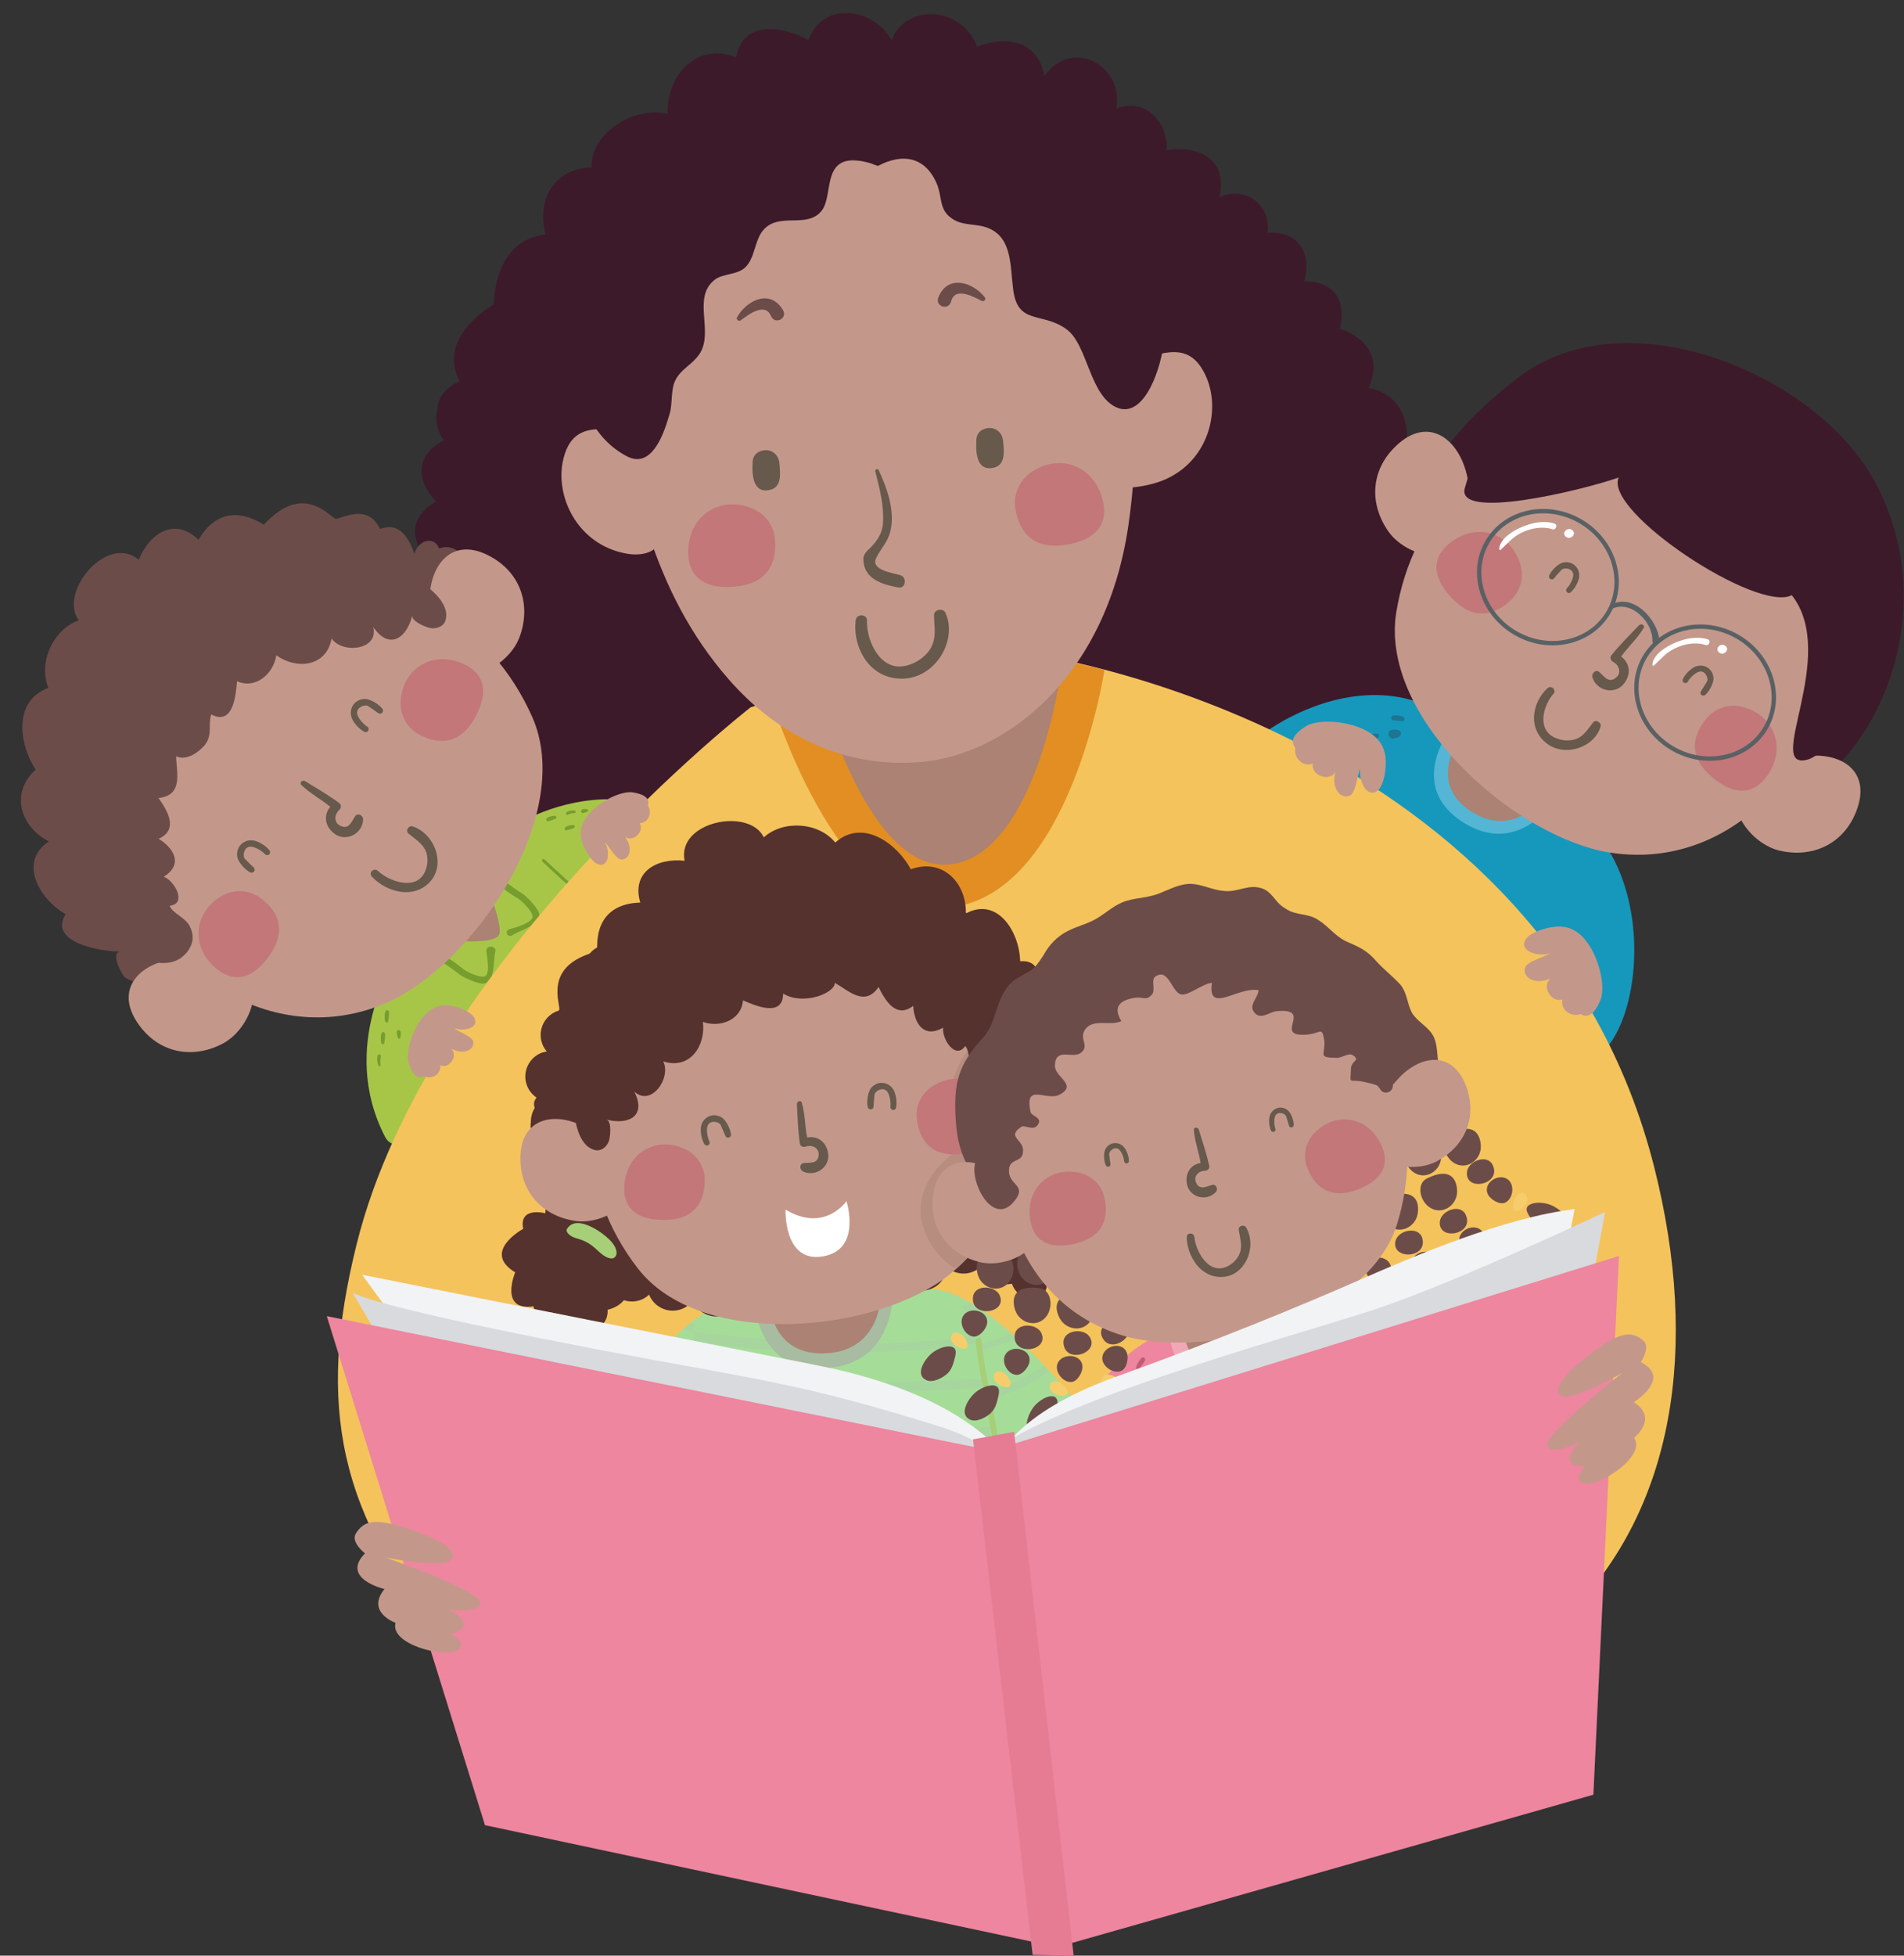 <?xml version="1.0" encoding="UTF-8"?><svg xmlns="http://www.w3.org/2000/svg" xmlns:xlink="http://www.w3.org/1999/xlink" height="466.9" preserveAspectRatio="xMidYMid meet" version="1.0" viewBox="-5.0 -3.1 454.8 466.9" width="454.8" zoomAndPan="magnify"><rect x="-5.0" y="-3.1" width="454.8" height="466.9" fill="#333333" stroke="none"/><defs><clipPath id="a"><path d="M 334 78 L 449.73 78 L 449.73 196 L 334 196 Z M 334 78"/></clipPath><clipPath id="b"><path d="M 227 338 L 252 338 L 252 463.789 L 227 463.789 Z M 227 338"/></clipPath></defs><g><g><path d="M 334.141 124.16 C 334.141 124.16 337.012 111.688 329.352 107.566 C 333.191 100.68 330.617 90.945 321.918 89.535 C 326.793 78.613 314.996 75.379 314.996 75.379 C 314.996 75.379 318.5 64.297 306.535 64.035 C 308.535 56.957 304.695 51.906 297.793 52.516 C 298.551 45.293 292.125 41.297 286.242 43.992 C 288.426 34.938 281.32 31.535 273.727 32.723 C 273.867 25.441 268.199 20.211 261.691 22.84 C 263.434 12.395 251.039 5.785 244.457 15.047 C 242.895 6.262 234.883 5.422 228.383 8.051 C 225.512 -0.207 213.965 -2.762 208.816 4.668 L 207.996 6.555 C 203.824 -1.168 191.578 -3.121 188.086 6.461 C 182.203 3.188 172.41 1.488 170.836 10.617 C 161.879 7.016 154.27 14.176 154.453 24.152 C 146.598 21.988 135.914 28.828 136.312 36.836 C 127.559 37.238 123.109 44.062 125.297 52.91 C 112.695 54.246 112.961 69.539 112.961 69.539 C 112.961 69.539 99.055 77.352 104.801 87.902 C 100.535 89.918 99.48 92.426 99.402 95.301 C 99.363 95.297 99.324 95.301 99.297 95.301 C 99.07 96.582 99.191 97.961 99.66 99.355 C 99.668 99.48 99.684 99.609 99.684 99.742 C 99.723 99.758 99.766 99.77 99.801 99.785 C 100.09 100.547 100.457 101.32 101.008 102.082 C 94.719 105 93.898 111.352 99.156 116.559 C 88.91 122.781 97.465 130.727 97.465 130.727 C 97.465 130.727 88.852 139.473 98.516 146.609 C 91.668 152.199 94.277 162.008 101.031 166.133 C 96.453 173.574 105.129 183.062 105.129 183.062 C 105.129 183.062 100.516 192.59 112.098 200.805 C 111.039 214.512 123.742 215.746 123.742 215.746 C 123.742 215.746 123.254 220.406 127.289 223.641 C 132.922 229.402 139.477 226.062 139.477 226.062 C 139.477 226.062 144.82 240.59 157.992 231.016 C 159.801 230.688 175.449 261.949 261.684 244.68 C 266.605 243.562 268.152 239.418 268.152 239.418 C 268.152 239.418 279.891 243.508 284.727 231.488 C 298.418 229.223 298.332 219.297 298.332 219.297 C 298.332 219.297 309.996 214.77 309.066 206.629 C 316.785 205.867 323.219 198.641 319.512 191.129 C 329.84 189.223 327.77 180.355 327.207 178.488 C 329.832 177.355 333.621 174.914 334.926 170.012 C 336.824 165.238 334.102 161.461 334.102 161.461 C 334.102 161.461 344.527 154.113 336.848 142.848 C 342.859 130.055 334.141 124.16 334.141 124.16" fill="#3d1a2a"/></g><g><path d="M 357.73 231.414 C 357.73 231.414 357.566 251.062 371.91 250.84 C 387.383 250.605 393.938 201.957 367.062 188.363 L 357.73 231.414" fill="#1698bc"/></g><g><path d="M 307.531 197.727 C 307.531 197.727 290.891 208.18 283.551 195.855 C 275.629 182.566 313.59 151.445 339.266 167.176 L 307.531 197.727" fill="#1698bc"/></g><g><path d="M 287.539 209.016 C 292.723 204.18 321.082 180.926 321.434 175.883 C 321.848 169.977 320.305 164.289 323.324 163.91 C 328.527 163.27 337.621 164.371 339.191 166.449 C 340.75 168.527 365.996 182.215 365.996 182.215 C 365.996 182.215 372.051 186.082 374.406 192.949 C 375.504 196.137 373.359 201.285 370.738 205.887 C 367.715 211.199 363.594 238.949 362.812 247.938 C 328.121 258.137 302.109 230.078 287.539 209.016" fill="#1698bc"/></g><g><path d="M 366.426 187.883 C 366.426 187.883 357.656 201.762 344.309 193.113 C 330.949 184.469 341.449 170.992 341.449 170.992 L 366.426 187.883" fill="#54b6d4"/></g><g><path d="M 364.34 186.348 C 364.34 186.348 357.223 197.648 346.355 190.613 C 335.5 183.578 344.031 172.621 344.031 172.621 L 364.34 186.348" fill="#ab8273"/></g><g><path d="M 329.941 169.086 C 329.25 169.004 328.574 168.949 327.879 168.922 C 327.223 168.898 327.066 167.949 327.727 167.77 C 328.523 167.543 329.277 167.781 330.074 167.949 C 330.703 168.086 330.594 169.156 329.941 169.086" fill="#1e7592"/></g><g><path d="M 324.039 173.113 C 323.613 173.262 323.285 173.367 322.832 173.383 C 322.117 173.41 322.051 172.41 322.68 172.211 C 323.094 172.059 323.449 172.055 323.895 172.047 C 324.543 172.035 324.598 172.91 324.039 173.113" fill="#1e7592"/></g><g><path d="M 318.555 174.32 C 317.992 174.34 317.305 174.461 316.77 174.297 C 316.363 174.176 316.188 173.754 316.371 173.387 C 316.805 172.535 317.926 172.602 318.734 172.852 C 319.535 173.098 319.414 174.281 318.555 174.32" fill="#1e7592"/></g><g><path d="M 329.277 172.738 C 328.879 172.984 328.438 173.094 327.98 173.207 C 326.652 173.516 326.105 171.527 327.426 171.168 C 328 171.004 328.512 171.055 329.066 171.25 C 329.738 171.496 329.898 172.332 329.277 172.738" fill="#1e7592"/></g><g clip-path="url(#a)"><path d="M 443.145 112.469 C 462.961 150.273 433.848 193.617 411.754 188.633 C 408.93 188 399.398 203.227 372.543 189.293 C 349.68 177.441 340.262 125.219 336.375 123.762 C 333.105 122.574 330.645 107.402 358.082 86.738 C 383.617 67.508 429.301 86.051 443.145 112.469" fill="#3d1a2a"/></g><g><path d="M 438.082 191.359 C 434.957 198.484 427.895 201.754 420.172 200.008 C 415.941 199.062 411.672 195.234 410.242 191.148 C 407.238 182.613 420.625 178.031 426.715 177.398 C 435.258 176.516 442.453 181.387 438.082 191.359" fill="#c3988a"/></g><g><path d="M 327.836 103.984 C 322.441 109.582 322.09 117.348 326.676 123.832 C 329.164 127.375 334.32 129.844 338.645 129.609 C 347.695 129.137 346.812 115.008 345.082 109.145 C 342.645 100.91 335.371 96.121 327.836 103.984" fill="#c3988a"/></g><g><path d="M 377.73 200.129 C 354.816 195.152 324.57 167.402 328.527 143.062 C 332.383 119.305 349.816 101.023 373.613 99.84 C 405.051 98.285 437.141 124.281 432.129 156.973 C 428.117 183.18 405.703 205.664 377.73 200.129" fill="#c3988a"/></g><g><path d="M 417.598 181.414 C 413.594 187.809 407.941 186.273 403.105 181.656 C 398.855 177.613 398.84 172.977 402.598 168.449 C 404.625 165.98 407.949 164.863 411.059 165.617 C 418.539 167.426 421.617 174.945 417.598 181.414" fill="#c37779"/></g><g><path d="M 342.105 125.969 C 335.883 130.25 337.691 135.828 342.539 140.445 C 346.781 144.488 351.422 144.277 355.75 140.328 C 358.129 138.172 359.105 134.789 358.18 131.719 C 356 124.344 348.355 121.641 342.105 125.969" fill="#c37779"/></g><g><path d="M 387.621 146.812 C 386.125 149.336 383.938 151.281 382.238 153.645 C 384.297 155.184 384.691 157.789 382.957 160.062 C 380.812 162.883 376.363 161.902 375.363 158.594 C 375.094 157.652 376.191 156.609 377.055 157.375 C 378.137 158.32 379.117 159.926 380.711 158.906 C 382.441 157.805 381.93 155.781 380.324 154.93 C 379.75 154.621 379.473 153.875 379.926 153.32 C 381.969 150.789 384.266 148.508 386.516 146.164 C 386.98 145.688 388.008 146.145 387.621 146.812" fill="#67594c"/></g><g><path d="M 439.227 163.324 C 440.859 154.676 437.434 144.824 433.008 137.789 C 427.859 129.402 420.762 107.898 412.547 102.68 C 403.031 96.312 394.008 99.012 382.551 96.391 C 372.586 94.551 349.367 97.387 345.867 110.059 L 344.98 113.16 C 341.988 121.383 372.66 114.062 381.656 110.902 C 377.961 118.945 414.707 143.305 422.996 138.996 C 434.438 153.547 415.984 181.418 426.926 178.203 C 430.395 177.184 438.387 168.578 439.227 163.324" fill="#3d1a2a"/></g><g><path d="M 364.637 161.211 C 362.48 163.199 361.266 166.133 361.438 168.844 C 361.582 170.945 362.52 172.781 364.164 174.16 C 366.094 175.785 368.699 176.332 371.34 175.684 C 374.281 174.977 376.645 172.863 377.332 170.328 C 377.469 169.855 377.129 169.391 376.719 169.18 C 376.301 168.969 375.848 169.039 375.566 169.359 L 374.691 170.484 C 374.012 171.391 373.371 172.25 372.359 172.898 C 370.734 173.945 368.18 173.941 366.141 172.891 C 364.895 172.246 364.113 171.254 363.801 169.934 C 363.219 167.371 364.543 164.219 366.078 162.539 C 366.488 162.113 366.332 161.535 365.973 161.219 C 365.555 160.863 365 160.863 364.637 161.211" fill="#67594c"/></g><g><path d="M 372.684 120.855 C 364.438 116.113 354.168 118.48 349.777 126.102 C 345.402 133.727 348.555 143.785 356.805 148.531 C 365.059 153.27 375.324 150.91 379.699 143.281 C 384.086 135.66 380.938 125.594 372.684 120.855 Z M 357.316 147.625 C 349.562 143.172 346.594 133.742 350.688 126.613 C 354.777 119.492 364.422 117.309 372.176 121.77 C 379.922 126.219 382.891 135.629 378.809 142.762 C 374.707 149.891 365.066 152.074 357.316 147.625" fill="#596164"/></g><g><path d="M 410.242 148.426 C 401.988 143.695 391.723 146.039 387.332 153.664 C 382.957 161.293 386.113 171.355 394.355 176.098 C 402.598 180.832 412.879 178.484 417.254 170.855 C 421.637 163.219 418.496 153.16 410.242 148.426 Z M 394.875 175.191 C 387.121 170.738 384.141 161.32 388.234 154.184 C 392.332 147.059 401.961 144.871 409.727 149.328 C 417.473 153.781 420.441 163.203 416.359 170.34 C 412.258 177.469 402.617 179.641 394.875 175.191" fill="#596164"/></g><g><path d="M 380.051 141.176 C 385.281 138.539 390.938 144.902 391.371 149.703 C 391.473 150.844 389.656 151.043 389.695 149.926 C 389.895 145.617 384.836 140.25 380.348 142.133 C 379.738 142.398 379.465 141.465 380.051 141.176" fill="#596164"/></g><g><path d="M 353.465 128.16 C 355.152 126.613 356.266 125.148 358.402 124.098 C 360.613 123.012 363.387 122.473 365.789 123.25 C 366.672 123.539 367.18 122.145 366.281 121.883 C 363.648 121.109 361.004 121.684 358.516 122.715 C 356.504 123.555 353.234 125.504 353.113 127.965 C 353.098 128.148 353.328 128.305 353.465 128.16" fill="#fff"/></g><g><path d="M 368.934 124.961 C 369.93 125.973 371.656 124.578 370.656 123.551 C 369.66 122.543 367.926 123.934 368.934 124.961" fill="#fff"/></g><g><path d="M 390.062 155.801 C 391.742 154.254 392.852 152.785 394.996 151.738 C 397.211 150.648 399.973 150.098 402.375 150.891 C 403.27 151.184 403.773 149.793 402.875 149.516 C 400.238 148.758 397.598 149.312 395.113 150.359 C 393.098 151.199 389.824 153.141 389.703 155.609 C 389.691 155.789 389.914 155.938 390.062 155.801" fill="#fff"/></g><g><path d="M 405.527 152.594 C 406.516 153.613 408.242 152.207 407.246 151.188 C 406.25 150.18 404.527 151.574 405.527 152.594" fill="#fff"/></g><g><path d="M 401.41 162.812 L 401.398 162.805 C 401.164 162.605 401.105 162.277 401.258 162.016 L 401.562 161.5 C 401.57 161.5 401.832 161.109 401.832 161.109 L 402.809 159.484 C 402.965 158.832 402.68 158.027 402.098 157.527 C 401.754 157.254 401.367 157.145 400.91 157.25 C 399.98 157.426 398.57 158.828 398.172 159.617 C 397.984 159.984 397.578 160.062 397.285 159.91 C 396.961 159.773 396.816 159.398 396.969 159.07 C 397.473 157.867 398.938 156.434 400.035 156.023 C 400.91 155.703 401.809 155.738 402.613 156.148 C 403.566 156.609 404.168 157.547 404.293 158.703 C 404.418 160.035 403.156 162.148 402.273 162.844 C 401.992 163.07 401.621 162.98 401.41 162.812" fill="#67594c"/></g><g><path d="M 365.32 135.121 L 365.328 135.133 C 365.582 135.305 365.906 135.27 366.125 135.047 L 366.531 134.609 C 366.523 134.598 366.824 134.23 366.824 134.23 L 368.098 132.848 C 368.695 132.512 369.562 132.57 370.184 132.961 C 370.555 133.223 370.75 133.555 370.797 134.016 C 370.895 134.965 369.938 136.723 369.301 137.316 C 369.016 137.605 369.039 138.02 369.266 138.266 C 369.516 138.527 369.898 138.57 370.176 138.324 C 371.164 137.5 372.137 135.688 372.219 134.512 C 372.281 133.582 371.98 132.734 371.363 132.078 C 370.645 131.305 369.57 130.98 368.438 131.188 C 367.133 131.449 365.441 133.25 365.043 134.312 C 364.906 134.633 365.078 134.973 365.32 135.121" fill="#67594c"/></g><g><path d="M 116.188 262.102 C 103.602 264.047 90.168 274.453 87.012 268.379 C 75.621 246.457 89.645 225.617 89.645 225.617 C 89.645 225.617 115.66 196.199 117.516 194.605 C 120.938 191.645 133.531 186.152 145.688 188.148 C 150.633 188.961 140.121 222.203 152.059 226.227 C 143.25 243.453 132.328 252.027 116.188 262.102" fill="#a7c648"/></g><g><path d="M 95.078 220.559 C 95.078 220.559 112.461 223.305 114.188 220.105 C 115.488 217.688 109.719 204.496 109.719 204.496 L 95.078 220.559" fill="#ab8273"/></g><g><path d="M 134.941 211.133 C 131.008 208.969 127.859 205.613 124.578 202.613 C 124.242 202.316 124.684 201.746 125.02 202.062 C 128.367 205.055 131.461 208.223 135.105 210.879 L 134.941 211.133" fill="#779d2e"/></g><g><path d="M 106.422 251.863 C 103.398 248.984 100.488 246.219 96.848 244.117 C 96.387 243.855 96.688 243.105 97.191 243.336 C 100.922 245.191 104.145 248.324 106.891 251.41 C 107.133 251.695 106.691 252.113 106.422 251.863" fill="#779d2e"/></g><g><path d="M 132.355 190.992 C 131.727 191.078 131.145 191.16 130.578 191.441 C 130.227 191.629 130.074 190.941 130.359 190.766 C 130.957 190.406 131.676 190.316 132.352 190.461 C 132.605 190.508 132.578 190.969 132.355 190.992" fill="#779d2e"/></g><g><path d="M 127.738 192.371 C 127.113 192.578 126.426 192.914 125.801 192.953 C 125.516 192.969 125.371 192.473 125.605 192.27 C 126.117 191.801 126.953 191.711 127.59 191.664 C 127.902 191.637 128.039 192.273 127.738 192.371" fill="#779d2e"/></g><g><path d="M 132.109 194.566 C 131.496 194.766 130.816 195.098 130.188 195.145 C 129.895 195.156 129.758 194.664 129.984 194.465 C 130.492 194 131.316 193.91 131.973 193.855 C 132.277 193.84 132.418 194.465 132.109 194.566" fill="#779d2e"/></g><g><path d="M 135.383 190.648 C 134.977 190.785 134.285 191.219 133.895 190.879 C 133.785 190.809 133.742 190.656 133.789 190.543 C 133.98 189.918 134.871 190.004 135.336 190.145 C 135.516 190.207 135.594 190.59 135.383 190.648" fill="#779d2e"/></g><g><path d="M 85.891 251.273 C 85.844 250.504 85.824 249.789 85.98 249.098 C 86.094 248.688 85.359 248.426 85.242 248.789 C 84.992 249.512 85.031 250.387 85.336 251.234 C 85.438 251.551 85.906 251.543 85.891 251.273" fill="#779d2e"/></g><g><path d="M 86.777 246.047 C 86.871 245.301 87.062 244.473 86.977 243.707 C 86.938 243.352 86.398 243.133 86.246 243.406 C 85.855 244.012 85.941 245.035 86.02 245.812 C 86.059 246.207 86.738 246.422 86.777 246.047" fill="#779d2e"/></g><g><path d="M 87.711 240.82 C 87.785 240.09 88.008 239.262 87.914 238.477 C 87.867 238.121 87.32 237.922 87.168 238.195 C 86.789 238.785 86.871 239.816 86.953 240.605 C 86.988 240.988 87.672 241.199 87.711 240.82" fill="#779d2e"/></g><g><path d="M 90.594 244.785 C 90.648 244.289 90.965 243.48 90.531 242.965 C 90.426 242.832 90.273 242.758 90.148 242.805 C 89.535 243.004 89.809 244.129 90.066 244.695 C 90.16 244.922 90.578 245.023 90.594 244.785" fill="#779d2e"/></g><g><path d="M 143.098 210.941 C 140.203 208.348 138.355 205.234 136.27 202.012 C 135.734 201.168 137.113 200.457 137.461 201.367 C 138.766 204.789 141.305 207.668 143.754 210.301 C 144.129 210.684 143.477 211.293 143.098 210.941" fill="#779d2e"/></g><g><path d="M 104.672 253.348 C 101.891 251.023 98.801 249.379 95.68 247.609 C 95.066 247.246 95.461 246.25 96.133 246.57 C 99.402 248.078 102.648 250.145 105.156 252.719 C 105.496 253.094 105.07 253.684 104.672 253.348" fill="#779d2e"/></g><g><path d="M 98.152 224.301 C 101.004 224.449 103.648 226.684 105.797 228.363 C 106.504 228.91 110.094 230.711 111.016 229.852 C 112.074 228.863 111.312 225.402 111.184 224.023 C 111.023 222.402 113.691 222.633 113.309 224.102 C 112.715 226.414 113.41 231.949 110.137 231.742 C 108.863 231.656 105.707 230.297 104.793 229.57 C 102.598 227.777 100.371 226.445 97.93 225.051 C 97.516 224.82 97.707 224.277 98.152 224.301" fill="#779d2e"/></g><g><path d="M 112.629 205.773 C 113.719 208.422 116.703 210.156 119.02 211.617 C 119.766 212.113 122.656 214.891 122.152 216.051 C 121.582 217.371 118.195 218.344 116.852 218.684 C 115.266 219.086 116.25 220.977 117.508 220.125 C 119.488 218.801 124.938 217.594 123.641 214.59 C 123.137 213.414 120.809 210.883 119.816 210.273 C 117.398 208.801 115.379 207.148 113.258 205.312 C 112.906 205.004 112.453 205.359 112.629 205.773" fill="#779d2e"/></g><g><path d="M 23.91 224.055 C 18.875 224.207 6.355 221.715 10.703 215.176 C 4.422 211.609 -0.742 202.684 6.676 197.789 C -0.121 194.312 -2.668 186.172 3.523 180.66 C -0.402 174.73 -2.004 164.25 6.559 161.125 C 4.082 155.137 7.66 147.191 13.797 144.996 C 8.918 138.293 20.543 124.199 28.148 130.535 C 30.828 123.969 36.926 120.332 42.414 125.793 C 46.391 118.906 52.223 118.523 58.012 122.176 C 62.559 117.359 67.242 115.207 72.758 119.016 C 76.078 121.438 74.336 120.91 78.191 119.934 C 81.555 119.039 84.168 119.84 85.77 123.176 C 89.77 121.762 92.184 124.043 93.988 129.109 C 95.039 125.621 98.844 124.906 99.867 127.836 C 106.781 125.406 109.469 137.684 108.434 141.895 C 106.656 150.16 101.594 154.344 93.184 155.371 C 83.352 156.449 74.082 157.223 65.219 162.164 C 55.445 167.773 47.688 178.516 44.617 189.492 C 41.949 199.145 43.988 207.375 44.41 217.008 C 44.816 226.379 38.383 227.25 31.656 230.141 C 29.043 231.266 27.223 231.879 24.887 230.27 C 24.211 229.805 21.082 224.137 23.91 224.055" fill="#6c4c49"/></g><g><path d="M 28.699 242.262 C 33.512 248.348 41.145 249.738 48.148 246.09 C 51.984 244.109 55.133 239.348 55.477 235.047 C 56.23 226.062 42.164 225.02 36.141 225.945 C 27.68 227.242 21.969 233.766 28.699 242.262" fill="#c3988a"/></g><g><path d="M 112.945 130.227 C 119.551 134.27 121.848 141.676 119.074 149.078 C 117.562 153.121 113.211 156.809 108.988 157.68 C 100.148 159.5 97.43 145.652 97.629 139.559 C 97.902 131.008 103.695 124.559 112.945 130.227" fill="#c3988a"/></g><g><path d="M 89.098 235.504 C 109.914 224.918 132.082 190.551 122.137 168.086 C 112.418 146.152 91.008 132.914 67.777 137.789 C 37.078 144.223 12.676 177.367 25.766 207.629 C 36.25 231.867 63.52 247.906 89.098 235.504" fill="#c3988a"/></g><g><path d="M 45.938 227.512 C 51.398 232.684 56.469 229.77 59.973 224.098 C 63.047 219.133 61.887 214.652 57.133 211.234 C 54.547 209.367 51.059 209.133 48.254 210.648 C 41.508 214.281 40.434 222.297 45.938 227.512" fill="#c37779"/></g><g><path d="M 104.734 155.016 C 111.805 157.59 111.461 163.418 107.961 169.098 C 104.891 174.059 100.371 175.023 95.191 172.312 C 92.367 170.836 90.582 167.82 90.684 164.629 C 90.926 156.961 97.617 152.422 104.734 155.016" fill="#c37779"/></g><g><path d="M 83.82 206.176 C 85.926 208.438 89.031 209.867 91.922 209.898 C 94.148 209.914 96.109 209.117 97.586 207.574 C 99.309 205.785 99.922 203.23 99.25 200.562 C 98.5 197.582 96.289 195.09 93.59 194.211 C 93.078 194.039 92.586 194.344 92.375 194.734 C 92.145 195.137 92.211 195.594 92.559 195.895 L 93.746 196.848 C 94.703 197.586 95.609 198.285 96.297 199.34 C 97.391 201.031 97.383 203.57 96.246 205.52 C 95.562 206.711 94.496 207.418 93.086 207.633 C 90.371 208.023 87.02 206.48 85.262 204.824 C 84.793 204.395 84.18 204.512 83.844 204.84 C 83.461 205.223 83.465 205.781 83.82 206.176" fill="#67594c"/></g><g><path d="M 66.965 184.285 C 69.043 186.344 71.648 187.664 73.875 189.512 C 72.273 191.516 72.551 194.121 74.805 195.887 C 77.578 198.059 81.613 195.988 81.738 192.562 C 81.773 191.578 80.449 190.852 79.816 191.793 C 79.004 193 78.469 194.777 76.668 194.199 C 74.73 193.582 74.711 191.492 76.035 190.273 C 76.523 189.824 76.602 189.039 76.023 188.613 C 73.414 186.695 70.621 185.078 67.859 183.387 C 67.293 183.031 66.418 183.742 66.965 184.285" fill="#67594c"/></g><g><path d="M 93.492 143.816 C 92.117 149.375 87.965 152.156 84.152 146.594 C 85.555 152.156 76.73 153.047 74.203 149.34 C 72.977 156.203 65.758 156.781 61.004 153.355 C 60.324 157.715 56.145 161.523 51.621 159.547 C 51.336 162.492 50.867 170.312 45.445 167.469 C 44.664 169.914 45.805 172.238 44.012 174.66 C 42.508 176.508 39.539 178.625 37.07 177.457 C 37.152 181.383 38.855 186.773 32.863 187.434 C 34.965 190.402 37.781 194.949 32.895 197.164 C 36.578 199.418 38.816 203.305 34.121 206.211 C 36.637 207.137 39.82 212.668 35.523 213.152 C 36.172 214.961 39.324 215.934 40.367 218.113 C 41.508 220.445 41.082 222.484 39.578 224.344 C 36.617 227.836 32.023 227.098 28.289 225.457 C 16.555 220.277 -5.043 159.688 42.754 136.961 C 56.07 130.633 79.996 126.559 94.371 135.141 C 97.266 136.867 102.523 140.781 101.453 144.867 C 101.078 146.344 99.637 146.965 98.195 146.91 C 97.176 146.883 93.133 145.277 93.492 143.816" fill="#6c4c49"/></g><g><path d="M 55.699 204.941 L 55.707 204.938 C 55.898 204.672 55.879 204.324 55.656 204.074 L 55.211 203.621 C 55.199 203.617 54.828 203.285 54.828 203.285 L 53.402 201.852 C 53.086 201.191 53.188 200.285 53.656 199.629 C 53.949 199.254 54.32 199.047 54.82 199.031 C 55.824 198.984 57.656 200.094 58.27 200.809 C 58.547 201.137 58.992 201.121 59.266 200.898 C 59.562 200.656 59.621 200.234 59.379 199.938 C 58.555 198.824 56.668 197.688 55.414 197.543 C 54.422 197.43 53.504 197.691 52.773 198.32 C 51.898 199.043 51.504 200.164 51.66 201.398 C 51.867 202.809 53.711 204.707 54.812 205.199 C 55.156 205.363 55.52 205.188 55.699 204.941" fill="#67594c"/></g><g><path d="M 86.277 167.078 L 86.277 167.086 C 86.059 167.328 85.711 167.367 85.422 167.199 L 84.891 166.844 C 84.891 166.828 84.488 166.531 84.488 166.531 L 82.82 165.402 C 82.117 165.199 81.242 165.477 80.68 166.059 C 80.371 166.41 80.238 166.816 80.312 167.309 C 80.453 168.309 81.879 169.895 82.699 170.367 C 83.07 170.586 83.141 171.027 82.965 171.336 C 82.781 171.672 82.387 171.809 82.043 171.621 C 80.805 171.02 79.336 169.375 78.961 168.164 C 78.664 167.219 78.754 166.266 79.23 165.43 C 79.781 164.441 80.816 163.836 82.055 163.77 C 83.473 163.715 85.684 165.172 86.367 166.16 C 86.594 166.469 86.488 166.855 86.277 167.078" fill="#67594c"/></g><g><path d="M 390.148 275.605 C 363.848 171.387 243.879 153.504 243.879 153.504 C 227.441 149.363 185.949 161.703 174.27 165.789 C 174.27 165.789 97.102 225.801 80.18 293.984 C 70.633 332.457 75.605 358.691 102.793 390.492 C 121.43 392.82 154.746 415.773 154.254 385.516 C 149.652 379.629 150.867 371.762 147.871 363.152 C 131.914 317.371 233.316 372.445 255.535 350.555 C 292.25 366.074 335.418 320.02 327.551 351.371 C 326.539 355.402 325.27 359.105 323.828 362.57 C 343 364.988 357.148 368.344 369.676 382.352 C 394.688 357.168 401.098 319.012 390.148 275.605" fill="#f4c35c"/></g><g><path d="M 218.605 153.098 C 195.605 154.504 178.578 161.727 178.578 161.727 C 178.578 161.727 194.645 217.508 222.754 213.438 C 250.852 209.371 258.809 156.879 258.809 156.879 C 258.809 156.879 241.609 151.691 218.605 153.098" fill="#e28e22"/></g><g><path d="M 191.16 162.43 C 191.16 162.43 202.605 206.383 222.633 203.176 C 242.648 199.973 248.391 157.383 248.391 157.383 L 191.16 162.43" fill="#ab8273"/></g><g><path d="M 183.918 27.793 C 161.461 38.113 150.473 57.52 140.449 81.062 C 145.594 112.719 150.84 138.168 169.004 159.027 C 182.227 174.18 198.781 180.289 215.145 178.809 C 234.84 177.039 259.066 159.125 264.492 122.621 C 267.16 104.672 266.648 84.992 263.41 70.516 C 254.141 58.723 224.609 18.984 183.918 27.793" fill="#c3988a"/></g><g><path d="M 159.41 127.797 C 158.934 135.715 164.727 137.836 171.672 136.816 C 177.77 135.926 180.598 131.965 180.141 125.809 C 179.898 122.445 177.727 119.457 174.59 118.234 C 167.066 115.25 159.863 119.828 159.41 127.797" fill="#c37779"/></g><g><path d="M 258.164 115.445 C 260.512 123.008 255.398 126.453 248.41 127.117 C 242.266 127.719 238.578 124.551 237.551 118.445 C 236.973 115.145 238.391 111.73 241.133 109.773 C 247.711 105.082 255.793 107.812 258.164 115.445" fill="#c37779"/></g><g><path d="M 282.855 86.293 C 278.941 78.184 272.684 81.148 265.078 83.457 C 266.855 93.77 264.543 103.566 260.656 113.477 C 264.953 113.57 269.363 112.965 272.785 111.59 C 283.824 107.121 286.863 94.492 282.855 86.293" fill="#c3988a"/></g><g><path d="M 129.613 106.305 C 131.812 97.566 138.539 99.23 146.461 99.945 C 146.77 110.395 146.941 116.902 152.73 125.832 C 151.805 128.93 148.172 129.715 144.547 129.055 C 132.828 126.91 127.336 115.141 129.613 106.305" fill="#c3988a"/></g><g><path d="M 229.695 22.805 C 178.766 3.234 142.07 51.055 135.91 61.504 C 130.012 71.898 129.172 97.684 144.691 105.809 C 150.27 108.805 153.293 101.535 154.785 96.227 C 155.797 93.52 155.07 90.062 156.379 87.57 C 157.875 84.758 160.555 83.914 162.316 81.051 C 165.363 75.703 160.344 67.875 165.727 63.691 C 167.746 62.152 170.969 62.594 172.945 60.797 C 175.355 58.621 175.219 54.207 177.324 51.832 C 181.098 47.434 187.711 51.598 191.234 47.254 C 194.453 43.352 190.512 32.074 203.363 36 C 203.438 36.051 203.512 36.102 203.594 36.145 L 204.715 36.512 C 210.789 33.324 216.078 34.422 218.82 40.867 C 220.027 43.84 219.336 46.82 222.035 48.801 C 224.766 51.051 228.148 50.062 231.309 51.461 C 236.77 53.852 236.281 60.465 236.973 65.609 C 237.891 74.648 243.672 71.242 249.617 75.406 C 254.98 79.117 255.168 91.945 262.258 94.387 C 268.734 96.375 272.48 84.07 273.012 78.48 C 275.449 53 240.617 27.004 229.695 22.805" fill="#3d1a2a"/></g><g><path d="M 229.539 68.758 C 227.574 67.758 223.098 65.27 222.195 68.836 C 221.609 71.168 218.27 70.074 219.145 67.891 C 221.367 62.371 227.289 64.199 230.238 67.867 C 230.613 68.332 230.051 69.016 229.539 68.758" fill="#6c4c49"/></g><g><path d="M 171.891 73.398 C 173.684 72.102 177.715 68.949 179.148 72.328 C 180.094 74.547 183.223 72.934 182.012 70.914 C 178.973 65.816 173.398 68.543 171.059 72.625 C 170.762 73.145 171.426 73.734 171.891 73.398" fill="#6c4c49"/></g><g><path d="M 204.078 109.43 C 205.094 113.551 206.18 117.465 205.914 121.773 C 205.762 124.488 204.16 126.574 202.215 128.34 C 201.766 128.73 201.223 129.605 201.227 130.238 C 201.191 135.074 205.555 136.414 209.598 137.16 C 211.309 137.477 211.688 134.828 210.168 134.266 C 208.855 133.766 202.789 133.129 204.289 130.117 C 205.477 127.715 207.035 126.41 207.691 123.68 C 208.859 118.922 206.871 113.406 204.887 109.148 C 204.68 108.703 203.957 108.949 204.078 109.43" fill="#67594c"/></g><g><path d="M 199.395 144.977 C 198.922 148.977 200.258 153.133 202.855 155.809 C 204.883 157.891 207.508 158.961 210.465 158.934 C 213.926 158.918 217.133 157.156 219.328 154.137 C 221.766 150.758 222.359 146.453 220.812 143.168 C 220.531 142.562 219.766 142.383 219.148 142.523 C 218.52 142.684 218.113 143.156 218.105 143.738 L 218.191 145.699 C 218.297 147.262 218.387 148.715 217.902 150.305 C 217.145 152.848 214.465 155.125 211.391 155.852 C 209.52 156.293 207.816 155.945 206.316 154.844 C 203.414 152.684 201.984 148.211 202.098 145.086 C 202.141 144.258 201.457 143.805 200.801 143.801 C 200.051 143.797 199.469 144.285 199.395 144.977" fill="#67594c"/></g><g><path d="M 234.617 102.219 C 234.816 104.645 235.391 108.355 231.676 108.676 C 227.828 109.016 228.133 103.66 228.23 101.77 C 228.273 100.723 228.93 99.797 229.895 99.398 C 232.172 98.43 234.406 99.773 234.617 102.219" fill="#67594c"/></g><g><path d="M 181.172 107.523 C 181.371 109.945 181.945 113.656 178.227 113.977 C 174.379 114.312 174.684 108.965 174.781 107.066 C 174.828 106.02 175.48 105.094 176.445 104.695 C 178.727 103.723 180.961 105.07 181.172 107.523" fill="#67594c"/></g><g><path d="M 94.859 241.359 C 97.711 236.77 100.551 236.828 102.074 236.906 C 104.293 237.145 107.641 238.523 108.305 239.938 C 109.594 242.328 105.652 243.301 103.328 242.328 C 104.168 243.062 107.832 244.34 108.027 245.559 C 108.395 247.566 105.746 248.867 102.816 247.277 C 104.586 249.012 102.176 252.215 100.16 251.223 C 100.426 253.496 97.984 254.656 96.352 253.859 C 94.164 254.91 93.137 252.277 92.637 250.781 C 92.082 249.133 92.52 245.297 94.859 241.359" fill="#c3988a"/></g><g><path d="M 137.191 189.742 C 133.102 193.273 133.602 196.07 133.914 197.566 C 134.496 199.719 136.375 202.812 137.879 203.246 C 140.441 204.148 140.785 200.102 139.465 197.957 C 140.32 198.676 142.152 202.094 143.387 202.098 C 145.43 202.148 146.301 199.328 144.273 196.68 C 146.266 198.16 149.051 195.277 147.758 193.445 C 150.047 193.355 150.809 190.762 149.773 189.27 C 150.469 186.949 147.707 186.344 146.152 186.078 C 144.434 185.789 140.719 186.82 137.191 189.742" fill="#c3988a"/></g><g><path d="M 375.488 224.125 C 372.488 218.344 369.062 218.148 367.227 218.098 C 364.535 218.184 360.383 219.527 359.453 221.168 C 357.684 223.926 362.332 225.457 365.219 224.5 C 364.141 225.309 359.613 226.504 359.27 227.953 C 358.641 230.336 361.703 232.141 365.375 230.504 C 363.082 232.426 365.691 236.5 368.203 235.492 C 367.672 238.203 370.504 239.82 372.539 239.02 C 375.074 240.484 376.551 237.41 377.293 235.656 C 378.113 233.723 377.941 229.074 375.488 224.125" fill="#c3988a"/></g><g><path d="M 217.656 304.629 C 231.355 305.652 251.668 329.293 268.301 352.793 C 268.301 352.793 262.527 360.562 249.605 360.359 C 249.605 360.359 235.133 339.77 222.395 336.422 C 209.652 333.074 202.285 303.477 217.656 304.629" fill="#a5dd98"/></g><g><path d="M 229.348 309.516 C 222.992 312.562 216.074 313.832 209.031 314.176 C 209.035 313.715 209.062 313.262 209.098 312.816 C 215.273 312.234 221.277 310.648 226.641 307.824 C 227.531 308.336 228.434 308.895 229.348 309.516" fill="#a6d69e"/></g><g><path d="M 209.945 320.773 C 219.086 320.289 228.078 318.828 236.594 315.246 C 237.059 315.664 237.531 316.098 238 316.535 C 229.148 319.754 219.82 322.102 210.5 322.574 C 210.297 321.977 210.105 321.379 209.945 320.773" fill="#a6d69e"/></g><g><path d="M 244.395 322.914 C 244.805 323.352 245.219 323.812 245.633 324.262 C 237.297 330.223 227.73 332.785 217.719 333.875 C 216.68 333 215.703 331.969 214.812 330.812 C 225.422 330.781 235.773 329.027 244.395 322.914" fill="#a6d69e"/></g><g><path d="M 236.676 345.539 C 235.711 344.641 234.719 343.762 233.707 342.922 C 240.441 340.273 246.121 335.805 251.703 331.168 C 252.301 331.875 252.895 332.594 253.488 333.312 C 247.57 337.094 242.469 342.242 236.676 345.539" fill="#a6d69e"/></g><g><path d="M 245.672 355.254 C 245.105 354.562 244.488 353.824 243.828 353.055 C 249.797 350.488 255.328 346.344 260.238 341.844 C 260.797 342.57 261.34 343.312 261.895 344.051 C 257.023 348.426 251.594 352.336 245.672 355.254" fill="#a6d69e"/></g><g><path d="M 170.676 307.008 C 157.152 309.41 139.328 334.984 125.16 360.043 C 125.16 360.043 131.684 367.191 144.52 365.68 C 144.52 365.68 156.84 343.734 169.176 339.117 C 181.512 334.5 185.852 304.309 170.676 307.008" fill="#a5dd98"/></g><g><path d="M 180.234 315.715 C 180.289 316.238 180.336 316.773 180.348 317.32 C 172.797 316.953 165.34 315.98 158.098 314.305 C 158.715 313.746 159.332 313.223 159.945 312.719 C 166.59 314.391 173.445 315.352 180.234 315.715" fill="#a6d69e"/></g><g><path d="M 151.191 321.41 C 151.762 320.754 152.332 320.113 152.902 319.492 C 161.422 322.727 170.355 324.93 179.348 325.219 C 179.211 325.73 179.059 326.238 178.895 326.742 C 169.699 326.098 160.047 324.555 151.191 321.41" fill="#a6d69e"/></g><g><path d="M 145.535 328.398 C 145.973 327.824 146.41 327.254 146.852 326.695 C 155.734 330.602 165.082 333.234 174.883 334.605 C 174.617 334.945 174.344 335.273 174.059 335.59 C 164.176 334.965 154.648 332.148 145.535 328.398" fill="#a6d69e"/></g><g><path d="M 141.48 333.961 C 148.535 337.387 155.727 340.434 163.258 342.547 C 162.316 343.266 161.387 344.055 160.477 344.887 C 153.922 341.547 146.488 339.598 139.414 336.949 C 140.102 335.941 140.789 334.941 141.48 333.961" fill="#a6d69e"/></g><g><path d="M 134.34 344.68 C 140.855 347.48 147.414 349.996 154.086 351.77 C 153.656 352.293 153.242 352.82 152.836 353.344 C 145.988 351.633 139.422 349.27 132.949 346.91 C 133.41 346.168 133.871 345.418 134.34 344.68" fill="#a6d69e"/></g><g><path d="M 129.012 353.391 C 135.449 355.664 141.938 357.973 148.32 359.609 C 147.664 360.582 147.086 361.48 146.582 362.273 C 140.02 361.168 133.645 358.938 127.469 356.059 C 127.984 355.172 128.488 354.277 129.012 353.391" fill="#a6d69e"/></g><g><path d="M 235.629 360.707 C 230.969 353.277 231.613 313.656 224.703 308.969 C 217.801 304.281 211.812 302.906 211.812 302.906 C 211.812 302.906 176.312 303.723 173.285 304.23 C 167.727 305.199 165.492 308.121 161.488 312.129 C 157.211 316.398 173.441 343.352 168.027 357.141 C 191.73 361.652 213.156 368.074 235.629 360.707" fill="#a5dd98"/></g><g><path d="M 160.828 314.836 C 183.035 317.559 205.898 318.988 227.82 315.812 C 227.988 316.383 228.148 316.988 228.305 317.617 C 206.309 321.105 183.098 320.156 160.895 317.324 C 160.754 316.352 160.734 315.531 160.828 314.836" fill="#a6d69e"/></g><g><path d="M 163.641 325.93 C 185.914 327.305 208.051 327.156 230.336 326.012 C 230.434 326.672 230.523 327.344 230.617 328.023 C 208.629 329.711 186.508 330.379 164.574 328.801 C 164.25 327.816 163.938 326.859 163.641 325.93" fill="#a6d69e"/></g><g><path d="M 167.32 338.438 C 167.109 337.617 166.883 336.801 166.652 335.98 C 181.262 336.969 195.867 337.371 210.637 337.348 C 217.477 337.336 224.473 337.648 231.422 337.559 C 231.508 338.281 231.582 339.004 231.66 339.727 C 224.613 339.824 217.402 339.309 210.484 339.34 C 196.105 339.387 181.668 339.441 167.32 338.438" fill="#a6d69e"/></g><g><path d="M 169.082 349.145 C 169.047 348.355 168.984 347.562 168.895 346.75 C 189.984 347.844 211.352 347.719 232.375 345.965 C 232.441 346.523 232.508 347.066 232.582 347.617 C 225.023 348.152 217.34 348.43 209.094 348.629 C 195.793 348.949 182.402 349.609 169.082 349.145" fill="#a6d69e"/></g><g><path d="M 208.305 304.945 C 208.305 304.945 209.152 322.938 191.711 323.562 C 174.266 324.172 175.219 305.453 175.219 305.453 L 208.305 304.945" fill="#a7bca1"/></g><g><path d="M 205.461 304.879 C 205.461 304.879 206.164 319.512 191.969 320.008 C 177.785 320.512 178.566 305.293 178.566 305.293 L 205.461 304.879" fill="#ab8273"/></g><g><path d="M 229.449 316.797 C 230.156 324.422 232.062 331.84 233.258 339.395 C 234.266 345.766 233.398 353.637 237.297 359.125 C 237.816 359.855 236.766 360.785 236.242 360.047 C 232.871 355.301 232.973 349.297 232.414 343.723 C 231.508 334.758 228.91 326.062 228.078 317.082 C 227.996 316.191 229.367 315.898 229.449 316.797" fill="#a6cf77"/></g><g><path d="M 162.562 322.738 C 166.785 331.57 172.391 343.422 169.605 353.398 C 169.359 354.27 168.031 353.816 168.273 352.949 C 170.945 343.391 165.355 331.828 161.309 323.363 C 160.918 322.551 162.172 321.926 162.562 322.738" fill="#a6cf77"/></g><g><path d="M 134.523 286.258 C 134.523 286.258 128.914 280.715 127.023 282.32 C 125.141 283.93 125.27 286.57 125.27 286.57 C 125.27 286.57 118.895 284.855 119.973 290.281 C 119.973 290.281 109.895 295.762 118.062 300.664 C 118.062 300.664 114.137 310.012 122.461 308.781 C 122.461 308.781 122.285 311.191 126.934 310.242 C 126.934 310.242 127.898 316.742 130.164 315.871 C 132.426 315 133.074 312.254 133.074 312.254 C 133.074 312.254 134.699 315.996 137.625 314.223 C 140.551 312.457 140.129 309.605 140.129 309.605 C 140.129 309.605 145.547 308.527 144.852 303.852 C 144.156 299.168 134.523 286.258 134.523 286.258" fill="#55322e"/></g><g><path d="M 232.32 276.789 C 232.32 276.789 235.703 268.613 238.352 269.457 C 241.008 270.297 242.035 273.086 242.035 273.086 C 242.035 273.086 247.871 268.535 249.129 274.609 C 249.129 274.609 261.941 275.887 255.633 284.512 C 255.633 284.512 263.773 292.473 254.629 294.82 C 254.629 294.82 255.863 297.246 250.648 298.285 C 250.648 298.285 252.48 305.426 249.762 305.516 C 247.051 305.605 245.164 303.047 245.164 303.047 C 245.164 303.047 245.117 307.625 241.328 307.078 C 237.539 306.527 236.723 303.391 236.723 303.391 C 236.723 303.391 230.645 304.641 229.332 299.504 C 228.004 294.359 232.32 276.789 232.32 276.789" fill="#55322e"/></g><g><path d="M 128.648 286.371 C 127.809 284.562 127.965 282.562 128.848 280.938 C 126.617 280.879 124.496 279.598 123.508 277.426 C 122.293 274.805 123.125 271.773 125.324 270.098 C 124.062 269.5 122.984 268.512 122.379 267.156 C 121.109 264.422 122.055 261.254 124.465 259.609 C 123 259.074 121.746 257.98 121.035 256.453 C 119.637 253.406 120.969 249.801 124.016 248.395 C 124.543 248.156 125.086 248.027 125.629 247.934 C 125.266 247.523 124.941 247.062 124.699 246.539 C 123.301 243.492 124.621 239.887 127.676 238.477 C 128.328 238.188 128.988 238.035 129.664 237.977 C 129.398 237.629 129.168 237.262 128.98 236.852 C 127.574 233.805 128.902 230.199 131.961 228.793 C 132.777 228.418 133.641 228.25 134.492 228.246 C 134.559 226.031 135.824 223.922 137.996 222.918 C 139.973 222.016 142.184 222.266 143.863 223.387 C 143.867 223.363 143.844 223.348 143.84 223.32 C 142.43 220.273 143.762 216.668 146.805 215.262 C 148.832 214.332 151.09 214.629 152.797 215.816 C 151.871 212.926 153.191 209.754 156.016 208.453 C 158.078 207.5 160.387 207.832 162.098 209.07 C 162.438 207.176 163.648 205.449 165.547 204.578 C 167.762 203.555 170.266 204.004 172.012 205.48 C 172.207 203.391 173.453 201.449 175.5 200.504 C 177.656 199.508 180.086 199.914 181.816 201.301 C 182.363 200.656 183.062 200.113 183.887 199.727 C 186.93 198.32 190.539 199.66 191.938 202.703 C 191.953 202.738 191.957 202.762 191.969 202.793 C 193.547 202.344 195.188 202.551 196.555 203.305 C 197.117 202.629 197.82 202.055 198.66 201.656 C 201.621 200.305 205.082 201.531 206.566 204.379 C 209.133 203.852 211.777 205.043 213.074 207.387 C 213.613 206.797 214.27 206.297 215.035 205.953 C 218.086 204.551 221.691 205.883 223.098 208.922 C 223.863 210.59 223.785 212.414 223.09 213.961 C 225.18 214.152 227.105 215.402 228.051 217.441 C 228.773 219.004 228.754 220.715 228.168 222.207 C 230.879 221.656 233.691 222.988 234.891 225.602 C 235.668 227.281 235.59 229.109 234.871 230.664 C 237.348 230.465 239.781 231.777 240.891 234.152 C 241.77 236.074 241.578 238.203 240.555 239.867 C 242 240.418 243.258 241.52 243.953 243.035 C 244.789 244.844 244.637 246.859 243.734 248.484 C 245.32 248.988 246.695 250.09 247.434 251.715 C 248.68 254.426 247.777 257.559 245.414 259.211 C 246.215 259.801 246.887 260.57 247.336 261.527 C 248.738 264.586 247.406 268.188 244.355 269.59 C 244.93 270.117 245.41 270.766 245.758 271.516 C 247.16 274.562 245.824 278.176 242.781 279.57 C 244.191 282.617 242.859 286.223 239.801 287.629 C 239.289 287.871 238.746 288.004 238.207 288.086 C 238.637 290.711 237.312 293.398 234.781 294.57 C 233.605 295.109 232.375 295.246 231.199 295.035 C 231.145 297.281 229.871 299.406 227.691 300.395 C 225.477 301.43 222.969 300.984 221.219 299.496 C 221.031 301.594 219.785 303.535 217.734 304.473 C 214.926 305.777 211.652 304.711 210.055 302.137 C 209.844 304.195 208.598 306.109 206.566 307.043 C 204.055 308.211 201.168 307.469 199.445 305.469 C 199.094 307.324 197.887 308.984 196.039 309.844 C 193.648 310.949 190.926 310.352 189.184 308.566 C 188.734 308.961 188.254 309.316 187.684 309.578 C 185.047 310.793 181.98 309.953 180.301 307.711 C 179.691 308.723 178.789 309.562 177.637 310.086 C 175.277 311.176 172.59 310.605 170.836 308.875 C 170.262 309.598 169.539 310.223 168.637 310.641 C 165.594 312.047 161.977 310.715 160.582 307.668 C 160.543 307.586 160.527 307.496 160.504 307.41 C 159.906 308.18 159.168 308.836 158.23 309.266 C 155.184 310.66 151.578 309.336 150.176 306.289 C 150.137 306.191 150.105 306.074 150.062 305.984 C 149.602 306.398 149.082 306.793 148.473 307.074 C 145.426 308.477 141.812 307.141 140.414 304.098 C 139.676 302.48 139.719 300.711 140.359 299.191 C 137.777 299.559 135.152 298.238 133.996 295.734 C 133.09 293.777 133.34 291.586 134.434 289.898 C 132.047 289.996 129.711 288.684 128.648 286.371" fill="#55322e"/></g><g><path d="M 240.184 241.738 C 242.625 237.516 246.25 225.703 238.68 226.406 C 238.527 219.414 233.289 210.914 225.711 214.988 C 225.867 207.598 220.098 201.691 212.562 204.438 C 209.309 198.367 201.113 192.191 194.516 198.055 C 190.555 193.195 182.137 192.594 177.445 196.812 C 173.973 189.582 156.625 193.016 158.531 202.406 C 151.703 201.676 145.809 205.203 147.938 212.387 C 140.246 212.613 137.238 217.41 137.691 224.02 C 131.504 225.684 127.52 228.688 128.23 235.137 C 128.77 239.074 129.117 237.352 126.52 240.188 C 124.211 242.645 123.691 245.238 125.797 248.137 C 122.758 250.895 123.598 254.004 127.078 257.863 C 123.629 257.156 121.273 260.074 123.301 262.289 C 118.055 267.066 127.281 274.996 131.348 276.047 C 139.211 278.328 145.098 275.934 149.836 269.242 C 155.27 261.355 160.184 253.812 168.469 248.527 C 177.734 242.773 190.453 241.094 201.215 243.516 C 210.668 245.672 216.746 251.188 224.762 255.977 C 232.562 260.621 236.258 255.539 241.812 251.137 C 243.973 249.426 245.324 248.152 245.031 245.426 C 244.941 244.633 241.551 239.363 240.184 241.738" fill="#55322e"/></g><g><path d="M 253.504 254.18 C 256.477 261.074 254.16 268.219 247.832 272.512 C 244.383 274.875 238.879 275.367 235.055 273.691 C 227.051 270.207 232.621 257.738 236.176 253.027 C 241.168 246.41 249.352 244.543 253.504 254.18" fill="#c3988a"/></g><g><path d="M 119.332 274.531 C 119.742 282.016 125 287.379 132.582 288.414 C 136.723 288.98 141.863 286.969 144.547 283.77 C 150.156 277.07 139.602 268.395 134.316 265.766 C 126.902 262.074 118.75 264.051 119.332 274.531" fill="#c3988a"/></g><g><path d="M 220.004 302.555 C 201.426 315.438 161.957 318.547 147.375 299.754 C 133.148 281.398 131.691 257.07 146.52 239.512 C 166.098 216.305 205.551 210.727 225.332 235.777 C 241.176 255.844 242.32 286.449 220.004 302.555" fill="#c3988a"/></g><g><path d="M 230.344 243.352 C 221.938 249.688 219.508 262.52 222.285 272.664 C 217.336 276.301 213.855 282.168 215.152 288.645 C 216.559 293.562 218.668 296.379 222.184 299.188 C 222.59 299.422 223 299.629 223.41 299.824 C 239.793 285.27 240.449 261.73 230.344 243.352" fill="#b78d7f"/></g><g><path d="M 233.016 262.098 C 234.91 269.129 230.102 272.109 223.656 272.492 C 218.016 272.832 214.73 269.785 214 264.168 C 213.594 261.105 214.996 258.023 217.578 256.328 C 223.77 252.25 231.094 255.016 233.016 262.098" fill="#c37779"/></g><g><path d="M 144.23 278.922 C 143.176 286.129 148.301 288.512 154.746 288.133 C 160.387 287.797 163.285 284.391 163.352 278.73 C 163.387 275.645 161.641 272.738 158.871 271.359 C 152.23 268.047 145.285 271.664 144.23 278.922" fill="#c37779"/></g><g><path d="M 186.52 260.168 C 187.316 262.887 187.246 265.715 187.801 268.461 C 190.242 268.012 192.336 269.449 192.805 272.18 C 193.383 275.543 189.762 278.027 186.789 276.562 C 185.93 276.141 185.922 274.676 187.016 274.57 C 188.422 274.434 190.176 274.793 190.512 272.992 C 190.875 271.055 189.105 270.086 187.453 270.652 C 186.852 270.859 186.141 270.566 186.047 269.875 C 185.609 266.773 185.516 263.645 185.34 260.516 C 185.301 259.875 186.309 259.457 186.52 260.168" fill="#67594c"/></g><g><path d="M 139.848 264.195 C 145.215 265.574 149.492 263.316 146.5 257.512 C 150.598 261.262 155.41 254.152 153.41 250.293 C 159.824 252.398 163.629 246.512 162.895 240.887 C 166.918 242.309 172.086 240.496 172.48 235.734 C 175.121 236.844 182.004 240.035 182.07 234.109 C 186.633 236.977 194.289 234.195 194.426 231.559 C 197.734 233.43 201.551 237.355 204.859 232.551 C 206.426 235.711 209.008 240.195 213.137 237.051 C 213.367 241.223 215.652 244.91 220.285 242.246 C 219.918 244.816 223.172 250.066 225.559 246.633 C 226.801 248.016 226.184 251.145 227.562 253.039 C 229.027 255.082 230.957 255.652 233.23 255.223 C 237.566 254.309 239.051 250.051 239.367 246.113 C 240.34 233.734 198.617 187.5 157.305 217.805 C 145.797 226.25 131.34 244.77 132.047 260.961 C 132.191 264.219 133.113 270.496 137.09 271.465 C 138.52 271.82 139.711 270.875 140.324 269.625 C 140.766 268.746 141.258 264.559 139.848 264.195" fill="#55322e"/></g><g><path d="M 169.07 268.496 L 169.059 268.5 C 168.758 268.582 168.445 268.441 168.301 268.152 L 168.047 267.594 C 168.051 267.586 167.875 267.133 167.875 267.133 L 167.078 265.348 C 166.598 264.828 165.738 264.602 164.98 264.801 C 164.543 264.93 164.23 265.191 164.035 265.641 C 163.645 266.531 164.008 268.57 164.438 269.379 C 164.641 269.742 164.473 270.137 164.168 270.305 C 163.852 270.488 163.449 270.395 163.266 270.07 C 162.547 268.941 162.184 266.84 162.488 265.656 C 162.73 264.723 163.289 263.984 164.109 263.539 C 165.07 263.008 166.219 263.039 167.277 263.617 C 168.477 264.293 169.551 266.617 169.609 267.785 C 169.641 268.152 169.355 268.422 169.07 268.496" fill="#67594c"/></g><g><path d="M 203.027 261.758 L 203.031 261.762 C 203.352 261.746 203.594 261.512 203.645 261.191 L 203.703 260.57 C 203.695 260.566 203.719 260.082 203.719 260.082 L 203.898 258.141 C 204.176 257.488 204.922 257.004 205.699 256.941 C 206.152 256.926 206.539 257.074 206.863 257.434 C 207.523 258.148 207.836 260.191 207.688 261.098 C 207.625 261.508 207.91 261.832 208.25 261.891 C 208.613 261.961 208.961 261.742 209.027 261.375 C 209.34 260.078 209.012 257.969 208.336 256.945 C 207.809 256.141 207.035 255.625 206.117 255.473 C 205.039 255.273 203.953 255.676 203.145 256.562 C 202.23 257.594 201.961 260.145 202.285 261.262 C 202.379 261.617 202.734 261.781 203.027 261.758" fill="#67594c"/></g><g><path d="M 141.078 297.355 C 139.137 297.246 137.711 295.199 136.199 294.133 C 135.273 293.48 134.258 292.984 133.172 292.68 C 132.141 292.391 131.297 292.133 130.605 291.285 C 130.375 291.004 130.238 290.625 130.449 290.277 C 131.957 287.84 135.234 289.172 137.191 290.309 C 138.992 291.359 142.34 293.762 142.277 296.098 C 142.258 296.723 141.773 297.391 141.078 297.355" fill="#a6cf77"/></g><g><path d="M 238.398 285.566 C 240.246 284.953 241.094 282.605 242.273 281.184 C 242.992 280.309 243.848 279.562 244.812 278.988 C 245.734 278.441 246.48 277.969 246.926 276.973 C 247.078 276.637 247.109 276.238 246.812 275.961 C 244.723 274 241.902 276.141 240.316 277.75 C 238.852 279.234 236.246 282.422 236.914 284.664 C 237.098 285.262 237.738 285.785 238.398 285.566" fill="#a6cf77"/></g><g><path d="M 197.18 283.66 C 197.18 283.66 192.035 291.32 182.641 285.695 C 182.641 285.695 182.117 298.457 191.547 296.859 C 200.973 295.262 197.18 283.66 197.18 283.66" fill="#fff"/></g><g><path d="M 274.418 363.141 C 275.66 354.922 260.836 330.227 264.922 323.727 C 269.02 317.227 273.531 313.992 273.531 313.992 C 273.531 313.992 302.16 305.52 304.852 304.98 C 309.828 303.992 314.027 303.242 318.789 305.496 C 323.891 307.895 319.934 337.457 329.359 348.008 C 311.195 359.938 295.781 362.258 274.418 363.141" fill="#ed869e"/></g><g><path d="M 274.227 315.527 C 274.227 315.527 276.457 332.754 291.887 330.641 C 307.316 328.555 303.383 310.918 303.383 310.918 L 274.227 315.527" fill="#f1a8b6"/></g><g><path d="M 277.41 314.035 C 277.41 314.035 279.215 328.039 291.777 326.328 C 304.328 324.633 301.117 310.281 301.117 310.281 L 277.41 314.035" fill="#ab8273"/></g><g><path d="M 323.086 331.516 C 320.438 327.227 319.246 322.207 317.699 317.453 C 317.547 316.965 318.277 316.664 318.445 317.152 C 320.047 321.934 321.305 326.738 323.379 331.355 L 323.086 331.516" fill="#304f7e"/></g><g><path d="M 270.574 347.727 C 269.219 343.23 267.914 338.93 265.527 334.848 C 265.211 334.328 265.926 333.766 266.27 334.281 C 268.902 338.152 270.309 343.004 271.262 347.547 C 271.355 347.941 270.695 348.109 270.574 347.727" fill="#304f7e"/></g><g><path d="M 309.613 304.492 C 309.613 304.492 316.672 300.594 331.82 309.645 C 339.918 314.488 347.309 319.539 347.039 322.477 C 346.758 325.402 339.145 338.539 335.379 338.289 C 331.621 338.059 310.91 330.449 308.98 325.125 C 307.078 319.805 309.613 304.492 309.613 304.492" fill="#ed869e"/></g><g><path d="M 323.738 309.586 C 323.098 309.27 322.504 308.988 321.805 308.867 C 321.375 308.812 321.648 308.074 322.047 308.102 C 322.82 308.156 323.535 308.531 324.07 309.098 C 324.273 309.305 323.961 309.715 323.738 309.586" fill="#c35c73"/></g><g><path d="M 319.68 308.102 C 318.984 307.895 318.137 307.77 317.535 307.406 C 317.25 307.242 317.445 306.68 317.777 306.652 C 318.555 306.547 319.383 307.004 319.996 307.359 C 320.293 307.543 320.023 308.207 319.68 308.102" fill="#c35c73"/></g><g><path d="M 321.203 312.734 C 320.516 312.527 319.668 312.391 319.062 312.023 C 318.781 311.859 318.977 311.312 319.312 311.273 C 320.086 311.172 320.898 311.621 321.531 311.992 C 321.84 312.16 321.555 312.828 321.203 312.734" fill="#c35c73"/></g><g><path d="M 326.734 311.223 C 326.281 311.074 325.375 311.051 325.199 310.48 C 325.18 310.34 325.215 310.176 325.34 310.098 C 325.926 309.637 326.695 310.297 327.016 310.719 C 327.145 310.887 326.961 311.293 326.734 311.223" fill="#c35c73"/></g><g><path d="M 270.586 316.273 C 270.586 316.273 259.273 320.961 252.258 337.164 C 248.512 345.812 247.594 349.227 249.117 351.75 C 251.277 355.34 265.672 360.617 268.578 358.227 C 271.508 355.832 280.098 340.965 278.547 335.512 C 276.988 330.074 270.586 316.273 270.586 316.273" fill="#ed869e"/></g><g><path d="M 259.426 333.031 C 259.809 332.246 260.164 331.543 260.73 330.965 C 261.062 330.613 260.5 329.953 260.16 330.246 C 259.516 330.805 259.078 331.68 258.906 332.684 C 258.82 333.043 259.281 333.297 259.426 333.031" fill="#c35c73"/></g><g><path d="M 263.203 328.41 C 263.699 327.734 264.355 327.043 264.691 326.23 C 264.84 325.863 264.438 325.363 264.133 325.539 C 263.414 325.918 262.93 326.957 262.574 327.777 C 262.402 328.18 262.953 328.758 263.203 328.41" fill="#c35c73"/></g><g><path d="M 266.992 323.836 C 267.484 323.156 268.16 322.469 268.5 321.66 C 268.656 321.281 268.238 320.781 267.934 320.961 C 267.227 321.332 266.734 322.383 266.375 323.199 C 266.199 323.598 266.75 324.18 266.992 323.836" fill="#c35c73"/></g><g><path d="M 269.77 338.219 C 270.043 339.012 272.535 353.73 272.863 357.121 C 272.898 357.527 273.73 357.402 273.758 357.055 C 273.859 356.258 271.109 338.828 270.637 338.07 C 270.414 337.699 269.617 337.82 269.77 338.219" fill="#c35c73"/></g><g><path d="M 320.711 326.09 C 320.855 326.918 325.863 340.984 327.23 344.102 C 327.395 344.477 326.609 344.777 326.418 344.484 C 325.938 343.836 319.836 327.281 319.883 326.387 C 319.895 325.957 320.648 325.676 320.711 326.09" fill="#c35c73"/></g><g><path d="M 267.617 329.305 C 267.949 328.855 268.699 328.23 268.555 327.48 C 268.531 327.297 268.422 327.137 268.273 327.137 C 267.559 326.977 267.223 328.23 267.148 328.91 C 267.125 329.191 267.469 329.531 267.617 329.305" fill="#c35c73"/></g><g><path d="M 326.27 288.055 C 327.48 285.637 327.684 282.113 321.254 282.02 C 318.434 281.977 317.27 285.941 318.668 288.457 C 320.418 291.613 324.75 291.051 326.27 288.055" fill="#6c4c49"/></g><g><path d="M 325.555 293.969 C 325.68 290.926 320.727 290.363 319.301 292.609 C 316.766 296.633 325.34 299.141 325.555 293.969" fill="#6c4c49"/></g><g><path d="M 327.152 298.973 C 326.195 296.27 321.309 296.512 321.188 299.645 C 321.125 301.008 322.434 303.199 323.812 303.32 C 325.879 303.496 327.84 300.883 327.152 298.973" fill="#6c4c49"/></g><g><path d="M 327.707 303.035 C 325.812 303.23 323.844 306.051 325.504 306.539 C 326.223 306.758 327.984 306.285 328.637 305.52 C 329.617 304.367 329.035 302.906 327.707 303.035" fill="#f6cd6d"/></g><g><path d="M 334.332 314.953 C 337.176 314.047 335.414 310.191 334.211 308.668 C 333.289 307.48 331.332 306.078 329.762 306.102 C 327.98 306.117 328.348 308.078 328.469 309.305 C 328.629 311.102 329.012 312.309 330.395 313.512 C 331.379 314.387 332.98 315.387 334.332 314.953" fill="#6c4c49"/></g><g><path d="M 333.637 286.676 C 334.062 283.996 333.219 280.574 327.047 282.422 C 324.344 283.215 324.422 287.355 326.516 289.328 C 329.137 291.809 333.102 289.969 333.637 286.676" fill="#6c4c49"/></g><g><path d="M 334.738 292.527 C 333.938 289.586 329.059 290.523 328.363 293.098 C 327.152 297.691 336.086 297.516 334.738 292.527" fill="#6c4c49"/></g><g><path d="M 337.773 296.816 C 336.051 294.52 331.453 296.227 332.266 299.242 C 332.617 300.559 334.527 302.246 335.887 301.965 C 337.902 301.508 338.992 298.426 337.773 296.816" fill="#6c4c49"/></g><g><path d="M 339.512 300.523 C 337.754 301.277 336.73 304.547 338.465 304.52 C 339.227 304.504 340.762 303.539 341.152 302.602 C 341.742 301.219 340.734 299.992 339.512 300.523" fill="#f6cd6d"/></g><g><path d="M 348.594 310.652 C 351.055 308.926 348.219 305.785 346.598 304.695 C 345.367 303.848 343.07 303.094 341.594 303.578 C 339.891 304.121 340.824 305.895 341.309 307.031 C 342.012 308.688 342.738 309.727 344.422 310.465 C 345.625 310.992 347.449 311.469 348.594 310.652" fill="#6c4c49"/></g><g><path d="M 343.051 281.336 C 343.023 278.617 341.613 275.391 335.844 278.246 C 333.305 279.496 334.09 283.551 336.48 285.16 C 339.465 287.16 343.074 284.691 343.051 281.336" fill="#6c4c49"/></g><g><path d="M 339.25 272.977 C 339.23 270.262 337.809 267.031 332.043 269.883 C 329.504 271.137 330.293 275.191 332.684 276.797 C 335.676 278.801 339.266 276.328 339.25 272.977" fill="#6c4c49"/></g><g><path d="M 345.109 286.93 C 343.84 284.152 339.184 285.91 338.93 288.559 C 338.504 293.289 347.285 291.621 345.109 286.93" fill="#6c4c49"/></g><g><path d="M 348.832 290.645 C 346.734 288.672 342.492 291.121 343.812 293.957 C 344.383 295.207 346.547 296.547 347.824 296.027 C 349.738 295.246 350.312 292.027 348.832 290.645" fill="#6c4c49"/></g><g><path d="M 351.152 294.012 C 349.562 295.043 349.102 298.449 350.801 298.117 C 351.547 297.984 352.902 296.77 353.133 295.785 C 353.48 294.324 352.285 293.281 351.152 294.012" fill="#f6cd6d"/></g><g><path d="M 361.824 302.469 C 363.961 300.355 360.625 297.73 358.855 296.93 C 357.5 296.297 355.105 295.945 353.727 296.664 C 352.152 297.492 353.379 299.074 354.027 300.113 C 355.004 301.637 355.879 302.539 357.676 302.988 C 358.949 303.293 360.82 303.469 361.824 302.469" fill="#6c4c49"/></g><g><path d="M 348.719 270.512 C 348.613 267.801 347.113 264.613 341.418 267.613 C 338.934 268.949 339.824 272.977 342.262 274.52 C 345.301 276.434 348.832 273.859 348.719 270.512" fill="#6c4c49"/></g><g><path d="M 344.094 262.68 C 343.992 259.969 342.477 256.777 336.793 259.801 C 334.301 261.113 335.184 265.145 337.617 266.688 C 340.664 268.609 344.203 266.031 344.094 262.68" fill="#6c4c49"/></g><g><path d="M 330.992 251.176 C 328.066 252.359 325.164 255.266 330.715 260.297 C 333.117 262.52 337.203 259.945 337.922 256.668 C 338.816 252.578 334.617 249.738 330.992 251.176" fill="#6c4c49"/></g><g><path d="M 351.531 275.016 C 350.172 272.281 345.562 274.164 345.395 276.812 C 345.09 281.562 353.824 279.645 351.531 275.016" fill="#6c4c49"/></g><g><path d="M 355.34 278.629 C 353.199 276.719 349.027 279.277 350.426 282.078 C 351.035 283.312 353.223 284.594 354.5 284.035 C 356.383 283.207 356.848 279.973 355.34 278.629" fill="#6c4c49"/></g><g><path d="M 357.77 281.938 C 356.203 283 355.832 286.418 357.52 286.047 C 358.266 285.891 359.574 284.641 359.785 283.648 C 360.09 282.168 358.867 281.168 357.77 281.938" fill="#f6cd6d"/></g><g><path d="M 368.668 290.078 C 370.734 287.91 367.328 285.383 365.539 284.625 C 364.156 284.039 361.77 283.746 360.41 284.512 C 358.84 285.383 360.113 286.934 360.801 287.957 C 361.82 289.441 362.734 290.324 364.535 290.715 C 365.809 290.996 367.691 291.117 368.668 290.078" fill="#6c4c49"/></g><g><path d="M 255.57 310.547 C 253.621 308.66 252.266 305.406 258.312 303.215 C 260.961 302.238 263.367 305.613 262.871 308.445 C 262.25 311.992 257.977 312.891 255.57 310.547" fill="#6c4c49"/></g><g><path d="M 258.168 315.914 C 257.062 313.07 261.555 310.922 263.637 312.57 C 267.355 315.531 260.059 320.723 258.168 315.914" fill="#6c4c49"/></g><g><path d="M 258.297 321.16 C 258.32 318.289 263.02 316.914 264.152 319.836 C 264.668 321.109 264.133 323.605 262.879 324.172 C 261 325.008 258.285 323.184 258.297 321.16" fill="#6c4c49"/></g><g><path d="M 259.117 325.18 C 260.969 324.742 263.738 326.766 262.336 327.766 C 261.727 328.207 259.902 328.355 259.035 327.836 C 257.738 327.062 257.812 325.488 259.117 325.18" fill="#f6cd6d"/></g><g><path d="M 257.855 338.742 C 254.863 338.809 255.266 334.59 255.906 332.754 C 256.383 331.336 257.781 329.367 259.266 328.867 C 260.965 328.297 261.25 330.273 261.551 331.473 C 261.984 333.219 261.996 334.488 261.102 336.078 C 260.453 337.23 259.273 338.699 257.855 338.742" fill="#6c4c49"/></g><g><path d="M 248.141 311.656 C 246.848 309.273 246.543 305.762 252.973 305.48 C 255.789 305.352 257.059 309.293 255.738 311.844 C 254.082 315.039 249.746 314.605 248.141 311.656" fill="#6c4c49"/></g><g><path d="M 249.023 317.555 C 248.809 314.508 253.73 313.801 255.234 316.012 C 257.879 319.945 249.387 322.715 249.023 317.555" fill="#6c4c49"/></g><g><path d="M 247.555 322.602 C 248.441 319.875 253.34 319.969 253.562 323.094 C 253.645 324.465 252.398 326.676 251.031 326.836 C 248.98 327.074 246.949 324.523 247.555 322.602" fill="#6c4c49"/></g><g><path d="M 247.145 326.672 C 249.031 326.816 251.082 329.562 249.434 330.109 C 248.723 330.348 246.945 329.922 246.27 329.18 C 245.262 328.059 245.801 326.574 247.145 326.672" fill="#f6cd6d"/></g><g><path d="M 241.867 339.227 C 238.98 338.41 240.637 334.496 241.805 332.938 C 242.691 331.73 244.613 330.258 246.172 330.246 C 247.953 330.199 247.648 332.18 247.574 333.406 C 247.453 335.199 247.105 336.426 245.75 337.676 C 244.789 338.566 243.223 339.629 241.867 339.227" fill="#6c4c49"/></g><g><path d="M 237.496 309.703 C 236.633 307.129 236.902 303.629 243.293 304.43 C 246.098 304.773 246.688 308.859 244.961 311.164 C 242.789 314.039 238.582 312.879 237.496 309.703" fill="#6c4c49"/></g><g><path d="M 238.34 300.566 C 237.473 297.984 237.758 294.48 244.148 295.285 C 246.945 295.633 247.539 299.723 245.809 302.031 C 243.637 304.891 239.422 303.742 238.34 300.566" fill="#6c4c49"/></g><g><path d="M 237.379 315.676 C 237.676 312.629 242.66 312.762 243.75 315.18 C 245.707 319.512 236.863 320.812 237.379 315.676" fill="#6c4c49"/></g><g><path d="M 235.094 320.395 C 236.426 317.844 241.23 318.77 240.93 321.887 C 240.785 323.262 239.172 325.223 237.801 325.145 C 235.73 325.051 234.156 322.18 235.094 320.395" fill="#6c4c49"/></g><g><path d="M 233.996 324.336 C 235.84 324.789 237.395 327.855 235.684 328.102 C 234.938 328.223 233.254 327.512 232.715 326.664 C 231.902 325.395 232.688 324.02 233.996 324.336" fill="#f6cd6d"/></g><g><path d="M 226.688 335.82 C 223.977 334.531 226.266 330.957 227.684 329.617 C 228.758 328.574 230.895 327.453 232.438 327.688 C 234.199 327.953 233.562 329.855 233.281 331.047 C 232.871 332.809 232.312 333.941 230.781 334.957 C 229.691 335.66 227.965 336.438 226.688 335.82" fill="#6c4c49"/></g><g><path d="M 228.59 301.34 C 227.809 298.742 228.18 295.234 234.555 296.215 C 237.324 296.648 237.809 300.75 236.012 303 C 233.766 305.812 229.594 304.539 228.59 301.34" fill="#6c4c49"/></g><g><path d="M 230.406 292.422 C 229.613 289.82 229.984 286.324 236.352 287.305 C 239.145 287.727 239.625 291.836 237.82 294.09 C 235.566 296.898 231.406 295.625 230.406 292.422" fill="#6c4c49"/></g><g><path d="M 239.004 277.266 C 242.152 277.41 245.848 279.211 242.27 285.777 C 240.691 288.684 236.02 287.59 234.262 284.727 C 232.066 281.16 235.102 277.09 239.004 277.266" fill="#6c4c49"/></g><g><path d="M 227.422 306.512 C 227.805 303.484 232.777 303.758 233.809 306.199 C 235.648 310.586 226.762 311.645 227.422 306.512" fill="#6c4c49"/></g><g><path d="M 225 311.176 C 226.402 308.66 231.188 309.719 230.785 312.824 C 230.617 314.188 228.957 316.117 227.574 316.012 C 225.52 315.832 224.016 312.938 225 311.176" fill="#6c4c49"/></g><g><path d="M 223.797 315.094 C 225.625 315.582 227.09 318.703 225.379 318.902 C 224.625 318.992 222.969 318.25 222.449 317.371 C 221.676 316.082 222.496 314.734 223.797 315.094" fill="#f6cd6d"/></g><g><path d="M 216.172 326.363 C 213.508 325 215.898 321.496 217.328 320.188 C 218.438 319.18 220.594 318.121 222.145 318.398 C 223.902 318.711 223.211 320.59 222.891 321.773 C 222.426 323.52 221.855 324.648 220.285 325.605 C 219.172 326.293 217.434 327.023 216.172 326.363" fill="#6c4c49"/></g><g><path d="M 223.293 264.273 C 222.75 255.426 223.828 251.246 229.812 244.617 C 233.52 240.703 232.695 233.48 238.172 230.336 C 241.652 228.285 241.789 228.762 244.246 224.961 C 245.582 222.512 247.52 220.398 250.203 219.105 C 252.656 217.879 254.859 217.488 257.234 216.031 C 259.602 214.562 261.383 212.762 264.207 211.941 C 266.793 211.188 269.125 211.273 271.871 210.219 C 274.152 209.301 276.367 208.129 278.855 207.922 C 281.895 207.816 284.406 209.391 287.262 209.594 C 290.199 210.023 292.738 208.254 295.441 208.754 C 298.922 209.277 299.273 212.27 302.016 213.785 C 304.59 215.613 307.418 214.793 309.992 216.613 C 312.492 218.203 313.891 220.375 316.562 221.648 C 319.777 223.043 321.535 223.801 323.84 226.48 C 325.711 228.504 327.676 229.996 329.547 232.023 C 331.184 234.129 331.098 236.461 332.254 238.688 C 333.73 241.102 336.254 241.906 337.559 244.621 C 338.348 246.445 338.262 248.789 338.578 250.758 L 333.523 255.32 C 329.867 262.047 322.039 268.449 316.719 273.859 C 305.211 285.191 291.98 286.223 276.742 289.109 C 262.215 291.801 249.375 288.078 235.832 282.758 C 226.934 279.43 223.82 273.129 223.293 264.273" fill="#6c4c49"/></g><g><path d="M 217.777 283.574 C 217.391 290.777 221.871 296.441 228.992 298.215 C 232.895 299.188 238.02 297.805 240.902 295.012 C 246.965 289.203 237.789 279.801 233.016 276.746 C 226.309 272.453 218.312 273.496 217.777 283.574" fill="#c3988a"/></g><g><path d="M 345.547 257.215 C 347.672 264.105 344.73 270.68 338.215 274.152 C 334.672 276.035 329.371 275.934 325.883 273.945 C 318.586 269.777 325.227 258.438 329.105 254.309 C 334.555 248.504 342.574 247.574 345.547 257.215" fill="#c3988a"/></g><g><path d="M 264.105 316.023 C 285.145 321.457 321.773 311.105 328.656 289.297 C 335.367 268.008 328.578 245.598 309.367 234.691 C 283.973 220.285 246.535 228.402 237.047 257.59 C 229.441 280.961 238.617 308.941 264.105 316.023" fill="#c3988a"/></g><g><path d="M 240.973 287.266 C 241.602 294.238 246.934 295.328 252.871 293.527 C 258.078 291.949 260.016 288.109 258.805 282.797 C 258.148 279.898 255.859 277.59 252.984 276.914 C 246.02 275.305 240.344 280.238 240.973 287.266" fill="#c37779"/></g><g><path d="M 324.555 269.473 C 327.914 275.613 324.086 279.469 318.145 281.281 C 312.938 282.859 309.195 280.746 307.242 275.664 C 306.188 272.898 306.789 269.703 308.836 267.531 C 313.719 262.32 321.18 263.277 324.555 269.473" fill="#c37779"/></g><g><path d="M 278.469 292.305 L 278.469 292.297 C 278.531 295.184 279.832 298.094 281.82 299.898 C 283.371 301.27 285.23 301.918 287.203 301.75 C 289.52 301.57 291.516 300.156 292.688 297.887 C 294.008 295.344 293.996 292.238 292.652 289.961 C 292.391 289.543 291.867 289.441 291.484 289.586 C 291.066 289.723 290.832 290.086 290.891 290.5 L 291.133 291.895 C 291.348 293.008 291.559 294.059 291.379 295.211 C 291.098 297.059 289.535 298.828 287.543 299.504 C 286.328 299.91 285.152 299.734 284.031 299.027 C 281.906 297.637 280.512 294.492 280.297 292.254 C 280.234 291.664 279.742 291.371 279.305 291.398 C 278.789 291.422 278.461 291.809 278.469 292.305" fill="#67594c"/></g><g><path d="M 280.172 266.652 C 280.355 269.363 281.367 271.891 281.777 274.555 C 279.418 274.969 278.02 276.965 278.508 279.57 C 279.105 282.801 283.195 283.84 285.398 281.523 C 286.027 280.863 285.547 279.531 284.527 279.797 C 283.219 280.141 281.746 281.059 280.848 279.551 C 279.883 277.914 281.145 276.449 282.824 276.414 C 283.43 276.406 283.973 275.898 283.848 275.238 C 283.191 272.301 282.242 269.453 281.348 266.574 C 281.172 265.977 280.129 265.934 280.172 266.652" fill="#67594c"/></g><g><path d="M 227.797 275.281 C 229.719 259 235.812 239.117 250.887 230.047 C 261.27 223.727 280.906 216.246 292.801 221.078 C 306.059 226.234 315.375 234.918 324.902 245.035 L 327.293 252.625 C 327.578 254.301 328.52 257.285 326.379 257.715 C 324.695 257.996 324.727 256.473 323.816 255.996 C 322.688 255.602 322.145 255.516 320.789 255.191 C 316.98 254.375 317.566 256.203 317.703 251.871 C 317.887 250.039 320.176 250.066 317.988 248.742 C 317.078 248.273 315.234 249.613 314.16 249.453 C 309.598 249.387 311.656 248.734 311.328 245.293 C 310.699 241.707 310.59 243.762 306.848 243.926 C 298.926 244.414 309.086 237.406 299.77 238.34 C 298.094 238.613 295.93 240.555 294.516 238.484 C 293.242 236.863 295.473 235.141 295.648 233.316 C 290.801 232.324 283.371 239.234 284.484 231.555 C 282.27 231.742 279.102 234.516 277.277 234.336 C 274.91 234.066 274.246 227.965 271.09 229.977 C 269.781 230.641 271.121 233.246 270.184 234.309 C 268.711 236.031 268.039 234.734 265.902 235.152 C 262.543 235.711 260.766 237.285 262.848 240.664 C 260.469 241.93 256.605 240.125 254.516 242.297 C 252.266 244.777 255.59 246.508 253.117 248.305 C 251.055 249.719 247.129 246.91 246.98 251.258 C 246.863 254.07 252.48 255.828 248.184 258.207 C 244.945 259.984 239.609 255.109 241.176 262.449 C 241.465 263.363 244.133 263.781 242.887 265.445 C 241.879 267.023 239.836 265.402 238.988 265.914 C 235.219 268.383 239.711 268.973 239.363 271.871 C 239.238 274.688 235.984 273.184 236.004 276.461 C 236.031 279.75 239.852 279.797 237.812 282.961 C 232.824 290.367 227.113 280.301 227.797 275.281" fill="#6c4c49"/></g><g><path d="M 303.523 266.07 L 303.516 266.074 C 303.25 266.113 303.012 265.961 302.926 265.723 L 302.766 265.23 C 302.77 265.223 302.66 264.836 302.66 264.836 L 302.172 263.289 C 301.828 262.82 301.148 262.551 300.508 262.645 C 300.129 262.715 299.848 262.898 299.648 263.246 C 299.238 263.949 299.355 265.652 299.637 266.359 C 299.766 266.688 299.59 266.996 299.332 267.098 C 299.047 267.227 298.73 267.109 298.602 266.828 C 298.109 265.824 298.008 264.066 298.367 263.129 C 298.656 262.375 299.188 261.82 299.902 261.527 C 300.738 261.18 301.684 261.312 302.5 261.887 C 303.43 262.551 304.078 264.57 304.035 265.527 C 304.02 265.836 303.758 266.027 303.523 266.07" fill="#67594c"/></g><g><path d="M 259.848 275.43 L 259.852 275.434 C 260.109 275.367 260.266 275.133 260.246 274.867 L 260.195 274.355 C 260.188 274.352 260.113 273.961 260.113 273.961 L 259.938 272.359 C 260.059 271.777 260.59 271.258 261.199 271.074 C 261.574 270.98 261.895 271.043 262.219 271.27 C 262.887 271.742 263.48 273.352 263.512 274.102 C 263.531 274.441 263.812 274.668 264.102 274.652 C 264.41 274.648 264.656 274.422 264.652 274.105 C 264.68 273 264.062 271.348 263.348 270.633 C 262.777 270.059 262.059 269.781 261.297 269.812 C 260.379 269.836 259.57 270.344 259.062 271.195 C 258.492 272.184 258.707 274.297 259.168 275.16 C 259.297 275.426 259.613 275.504 259.848 275.43" fill="#67594c"/></g><g><path d="M 233.426 345.137 C 233.426 345.137 237.109 334.406 261.355 325.676 C 285.602 316.938 305.551 308.723 319.32 302.676 C 333.086 296.621 354.105 287.676 371.125 285.559 L 364.965 317.371 L 233.426 345.137" fill="#f2f3f5"/></g><g><path d="M 237.734 348.555 C 237.734 348.555 230.195 330.785 190.469 322.922 C 150.742 315.059 81.496 301.246 81.496 301.246 L 105.34 333.891 L 237.734 348.555" fill="#f2f3f5"/></g><g><path d="M 233.051 355.012 C 233.051 355.012 243.027 344.723 218.324 337.113 C 193.621 329.508 183.203 327.371 159.102 323.039 C 133.992 318.527 87.672 309.633 79.246 305.57 L 99.984 340.984 L 233.051 355.012" fill="#d8dade"/></g><g><path d="M 374.547 307.09 L 378.41 286.254 C 378.41 286.254 342.723 303.094 323.57 309.465 C 304.426 315.836 237.23 333.762 228.789 346.805 C 220.355 359.844 252.031 407.02 252.031 407.02 L 374.547 307.09" fill="#d8dade"/></g><g><path d="M 231.941 343.227 L 381.711 296.766 L 375.605 425.383 L 247.57 461.762 L 110.844 432.652 L 73.055 311.125 L 231.941 343.227" fill="#ed869e"/></g><g clip-path="url(#b)"><path d="M 227.414 340.539 L 237.246 338.742 L 251.457 463.789 L 241.66 463.625 L 227.414 340.539" fill="#e67c94"/></g><g><path d="M 387.469 316.898 C 384.734 314.699 382.277 314.855 376.324 319.109 C 370.371 323.363 365.27 328.504 367.859 330.07 C 370.445 331.641 382.547 324.656 382.547 324.656 C 382.547 324.656 363.781 339.367 364.609 341.996 C 365.434 344.625 372.242 341.258 372.242 341.258 C 372.242 341.258 366.262 347.246 373.672 346.945 C 373.672 346.945 370.129 350.367 373.602 351.078 C 377.07 351.789 388.305 344.578 385.332 340.172 C 385.332 340.172 391.289 335.48 385.258 331.672 C 385.258 331.672 394.504 325.949 386.941 322.121 C 386.941 322.121 389.402 318.461 387.469 316.898" fill="#c3988a"/></g><g><path d="M 80.016 362.988 C 81.902 360.027 84.277 359.387 91.281 361.512 C 98.281 363.637 104.754 366.875 102.809 369.191 C 100.859 371.504 87.16 368.762 87.16 368.762 C 87.16 368.762 109.645 376.691 109.703 379.445 C 109.762 382.203 102.234 381.188 102.234 381.188 C 102.234 381.188 109.816 384.953 102.695 387.035 C 102.695 387.035 107.148 389.145 104.09 390.93 C 101.027 392.719 88.078 389.477 89.484 384.352 C 89.484 384.352 82.34 381.812 86.836 376.277 C 86.836 376.277 76.246 373.809 82.18 367.762 C 82.18 367.762 78.68 365.082 80.016 362.988" fill="#c3988a"/></g><g><path d="M 318.664 170.215 C 324.848 172.262 325.586 175.609 325.926 177.418 C 326.27 180.086 325.602 184.398 324.129 185.578 C 321.688 187.762 319.438 183.414 319.922 180.414 C 319.297 181.609 318.832 186.266 317.461 186.84 C 315.207 187.836 312.934 185.098 313.973 181.215 C 312.438 183.777 308 181.855 308.594 179.215 C 306.004 180.168 303.961 177.629 304.426 175.488 C 302.578 173.223 305.379 171.273 306.992 170.262 C 308.77 169.148 313.387 168.578 318.664 170.215" fill="#c3988a"/></g></g></svg>